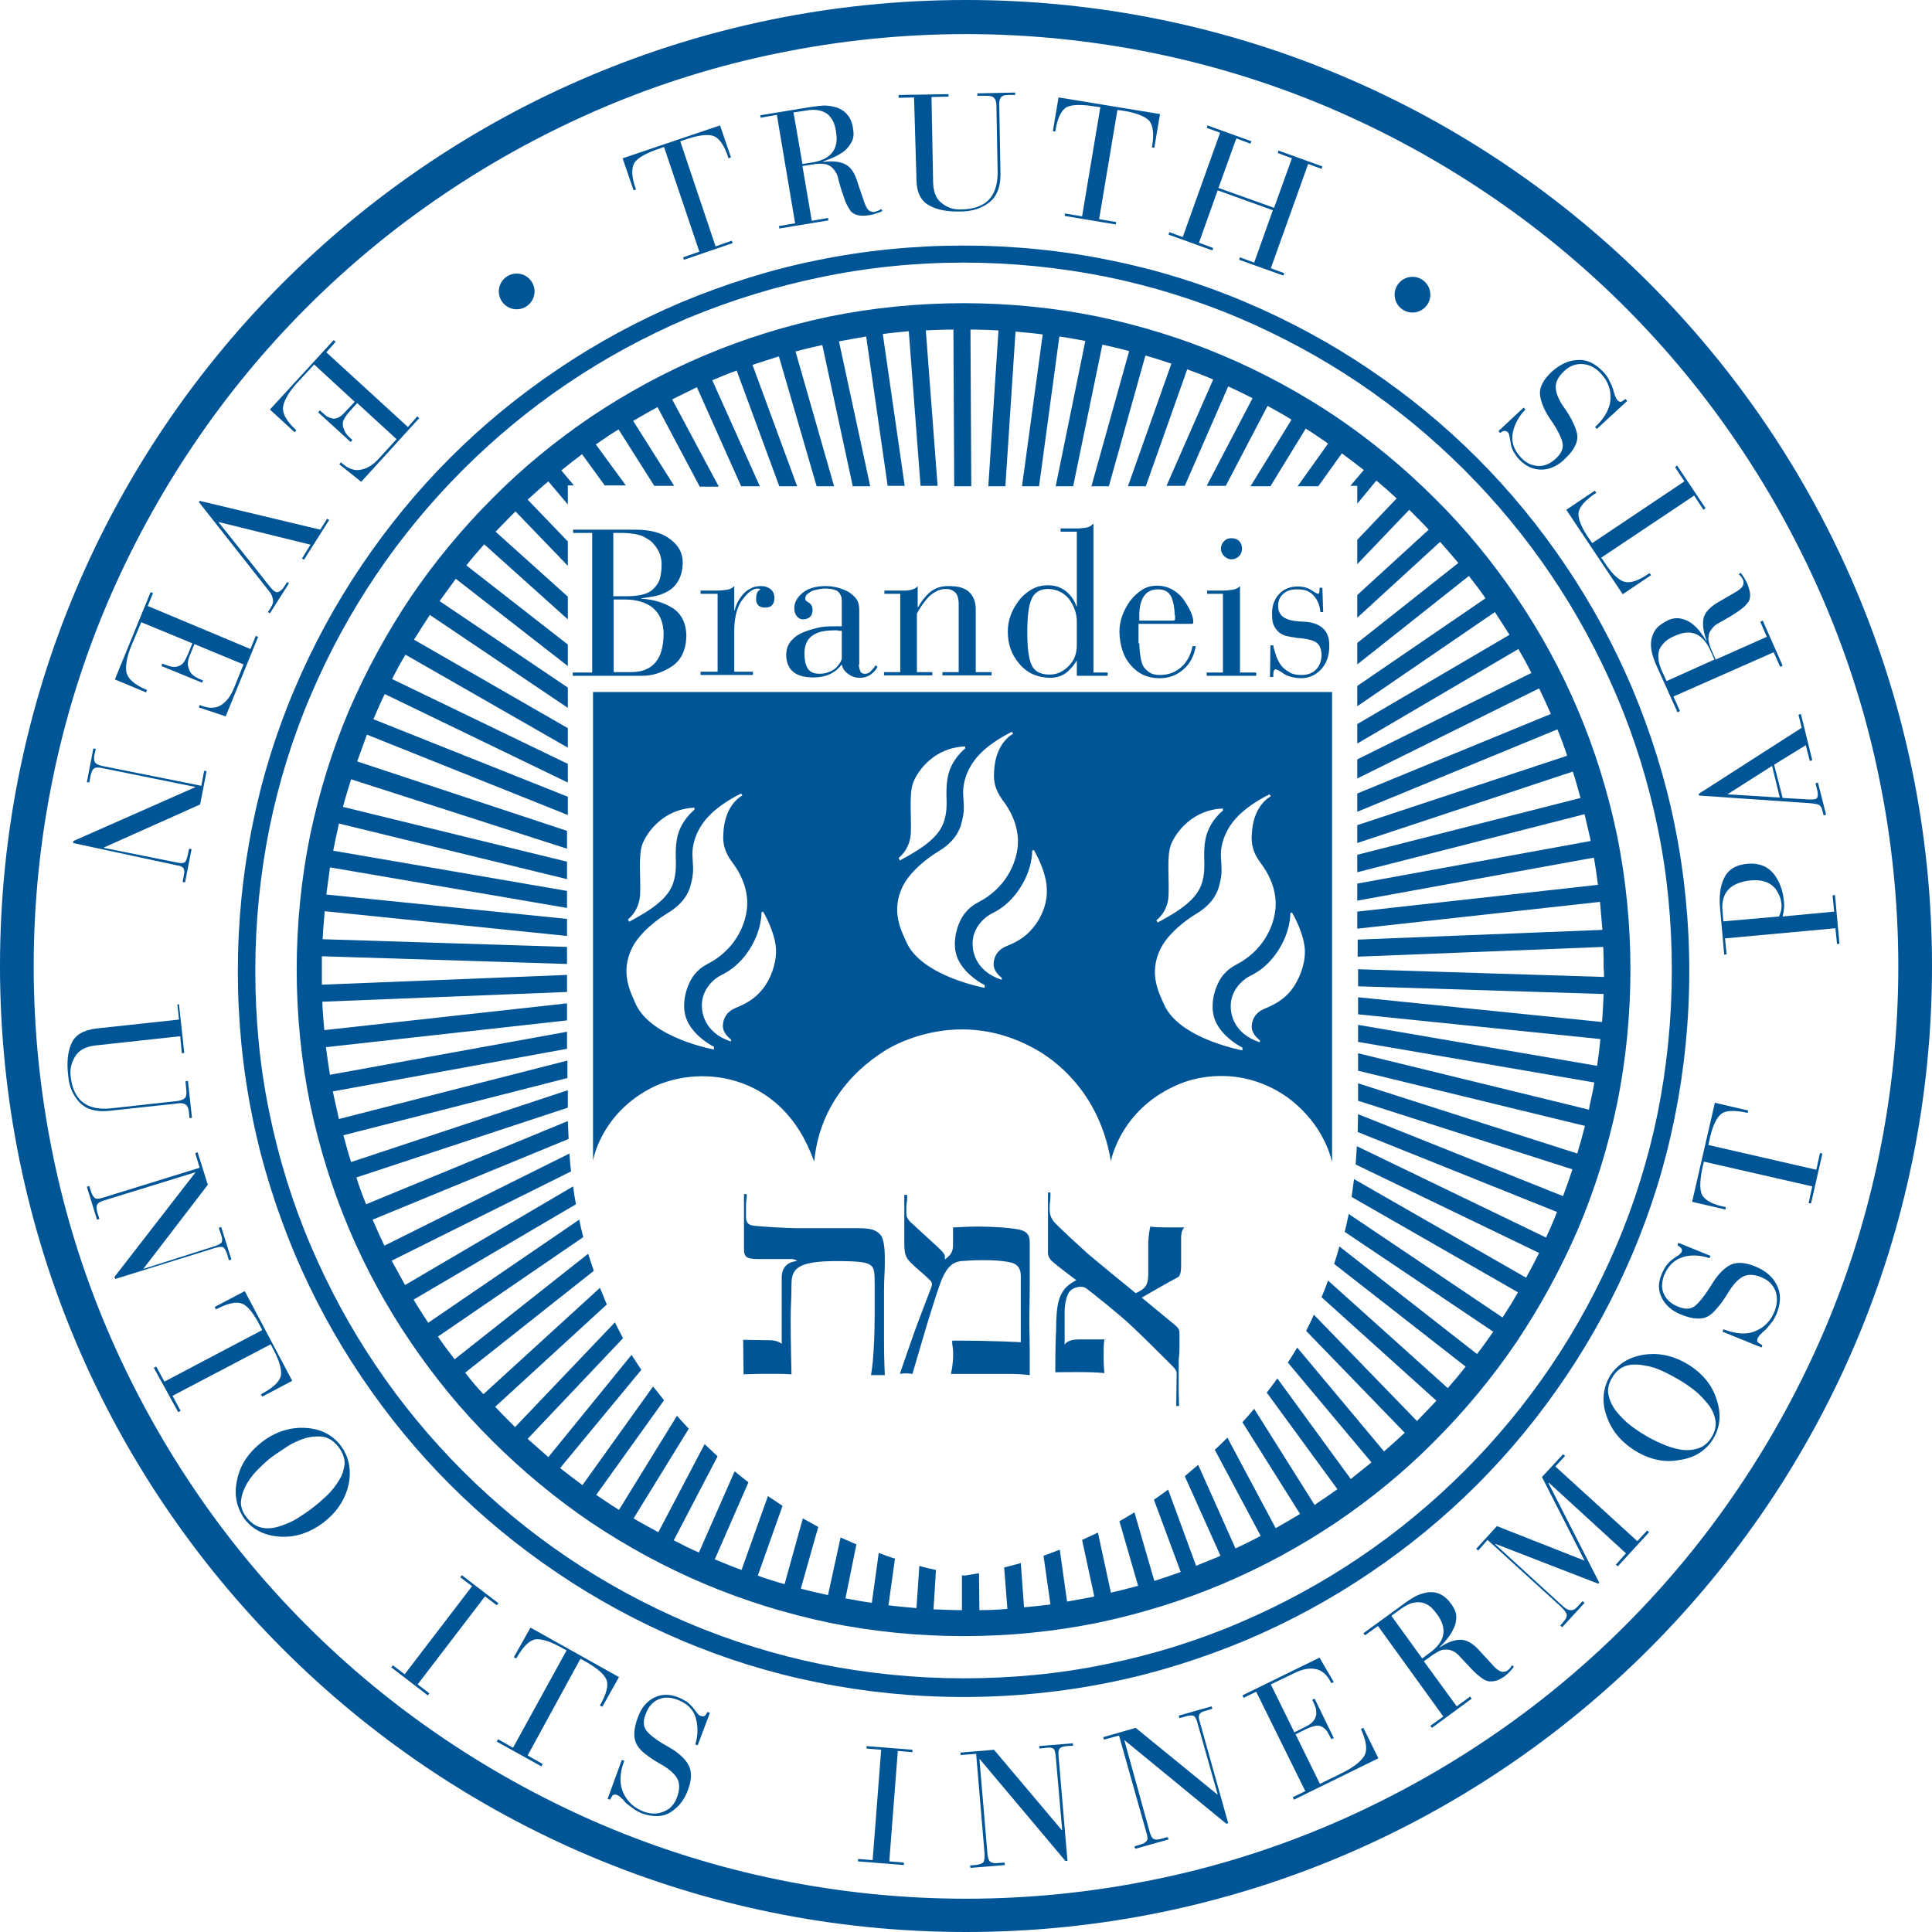 <?xml version="1.0" encoding="UTF-8"?>
<svg xmlns="http://www.w3.org/2000/svg" xmlns:xlink="http://www.w3.org/1999/xlink" width="250px" height="250px" viewBox="0 0 250 250">
  <!-- Generator: Sketch 48 (47235) - http://www.bohemiancoding.com/sketch -->
  <title>brandeis-university-seal</title>
  <desc>Created with Sketch.</desc>
  <defs></defs>
  <g id="Page-1" stroke="none" stroke-width="1" fill="none" fill-rule="evenodd">
    <g id="brandeis-university-seal" fill="#005596" fill-rule="nonzero">
      <g id="brandeis-university-seeklogo.com">
        <path d="M125,4.412 C133.193,4.412 141.387,5.252 149.317,6.88 C157.038,8.456 164.653,10.819 171.954,13.918 C179.097,16.964 185.977,20.693 192.437,25.053 C198.845,29.359 204.832,34.296 210.294,39.758 C215.756,45.221 220.693,51.208 225,57.616 C229.359,64.076 233.088,70.956 236.134,78.099 C239.233,85.399 241.597,92.962 243.172,100.735 C244.8,108.666 245.641,116.859 245.641,125.053 C245.641,133.246 244.8,141.439 243.172,149.37 C241.597,157.09 239.233,164.706 236.134,172.006 C233.088,179.149 229.359,186.029 225,192.489 C220.693,198.897 215.756,204.884 210.294,210.347 C204.832,215.809 198.845,220.746 192.437,225.053 C185.977,229.412 179.097,233.141 171.954,236.187 C164.653,239.286 157.09,241.649 149.317,243.225 C141.387,244.853 133.193,245.693 125,245.693 C116.807,245.693 108.613,244.853 100.683,243.225 C92.962,241.649 85.347,239.286 78.046,236.187 C70.903,233.141 64.023,229.412 57.563,225.053 C51.155,220.746 45.168,215.809 39.706,210.347 C34.244,204.884 29.307,198.897 25,192.489 C20.641,186.029 16.912,179.149 13.866,172.006 C10.767,164.706 8.403,157.143 6.828,149.37 C5.2,141.439 4.359,133.246 4.359,125.053 C4.359,116.859 5.2,108.666 6.828,100.735 C8.403,93.015 10.767,85.399 13.866,78.099 C16.912,70.956 20.641,64.076 25,57.616 C29.307,51.208 34.244,45.221 39.706,39.758 C45.168,34.296 51.155,29.359 57.563,25.053 C64.023,20.693 70.903,16.964 78.046,13.918 C85.347,10.819 92.91,8.456 100.683,6.88 C108.613,5.252 116.807,4.412 125,4.412 Z M125,0 C55.935,0 0,55.935 0,125 C0,194.065 55.987,250 125,250 C194.013,250 250,194.013 250,125 C250,55.987 194.065,0 125,0 Z" id="Shape"></path>
        <path d="M124.685,33.981 C130.935,33.981 137.132,34.611 143.172,35.819 C149.055,37.027 154.832,38.813 160.399,41.176 C165.809,43.487 171.061,46.324 175.945,49.632 C180.777,52.889 185.347,56.67 189.496,60.819 C193.645,64.968 197.426,69.538 200.683,74.37 C203.992,79.254 206.828,84.506 209.139,89.916 C211.502,95.431 213.288,101.208 214.496,107.09 C215.756,113.13 216.334,119.328 216.334,125.578 C216.334,131.828 215.704,138.025 214.496,144.065 C213.288,149.947 211.502,155.725 209.139,161.239 C206.828,166.649 203.992,171.901 200.683,176.786 C197.426,181.618 193.645,186.187 189.496,190.336 C185.347,194.485 180.777,198.267 175.945,201.523 C171.061,204.832 165.809,207.668 160.399,209.979 C154.884,212.342 149.107,214.128 143.172,215.336 C137.132,216.597 130.935,217.174 124.685,217.174 C118.435,217.174 112.237,216.544 106.197,215.336 C100.315,214.128 94.538,212.342 88.971,209.979 C83.561,207.668 78.309,204.832 73.424,201.523 C68.592,198.267 64.023,194.485 59.874,190.336 C55.725,186.187 51.943,181.618 48.687,176.786 C45.378,171.901 42.542,166.649 40.231,161.239 C37.868,155.725 36.082,149.947 34.874,144.065 C33.613,138.025 33.036,131.828 33.036,125.578 C33.036,119.328 33.666,113.13 34.874,107.09 C36.082,101.208 37.868,95.431 40.231,89.916 C42.542,84.506 45.378,79.254 48.687,74.37 C51.943,69.538 55.725,64.968 59.874,60.819 C64.023,56.67 68.592,52.889 73.424,49.632 C78.309,46.324 83.561,43.487 88.971,41.176 C94.538,38.866 100.315,37.08 106.197,35.872 C112.237,34.611 118.487,33.981 124.685,33.981 Z M124.685,31.775 C118.33,31.775 111.922,32.405 105.777,33.666 C99.737,34.874 93.803,36.765 88.13,39.128 C82.563,41.492 77.206,44.38 72.164,47.794 C67.174,51.155 62.5,54.989 58.246,59.244 C53.992,63.498 50.158,68.172 46.796,73.162 C43.382,78.204 40.494,83.561 38.13,89.128 C35.714,94.8 33.876,100.735 32.668,106.775 C31.408,112.973 30.777,119.328 30.777,125.683 C30.777,132.038 31.408,138.445 32.668,144.59 C33.876,150.63 35.767,156.565 38.13,162.237 C40.494,167.805 43.382,173.162 46.796,178.204 C50.158,183.193 53.992,187.868 58.246,192.122 C62.5,196.376 67.174,200.21 72.164,203.571 C77.206,206.985 82.563,209.874 88.13,212.237 C93.803,214.653 99.737,216.492 105.777,217.7 C111.975,218.96 118.33,219.59 124.685,219.59 C131.04,219.59 137.447,218.96 143.592,217.7 C149.632,216.492 155.567,214.601 161.239,212.237 C166.807,209.874 172.164,206.985 177.206,203.571 C182.195,200.21 186.87,196.376 191.124,192.122 C195.378,187.868 199.212,183.193 202.574,178.204 C205.987,173.162 208.876,167.805 211.239,162.237 C213.655,156.565 215.494,150.63 216.702,144.59 C217.962,138.393 218.592,132.038 218.592,125.683 C218.592,119.328 217.962,112.92 216.702,106.775 C215.494,100.735 213.603,94.8 211.239,89.128 C208.876,83.561 205.987,78.204 202.574,73.162 C199.212,68.172 195.378,63.498 191.124,59.244 C186.87,54.989 182.195,51.155 177.206,47.794 C172.164,44.38 166.807,41.492 161.239,39.128 C155.567,36.712 149.632,34.874 143.592,33.666 C137.447,32.405 131.04,31.775 124.685,31.775 Z" id="Shape"></path>
        <path d="M209.244,108.088 C208.088,102.574 206.408,97.111 204.202,91.912 C202.048,86.817 199.37,81.88 196.218,77.258 C193.12,72.689 189.601,68.382 185.662,64.496 C181.775,60.609 177.468,57.038 172.899,53.939 C168.277,50.84 163.34,48.162 158.246,46.008 C153.046,43.803 147.584,42.122 142.069,40.966 C136.397,39.811 130.515,39.233 124.685,39.233 C118.803,39.233 112.973,39.811 107.3,40.966 C101.786,42.122 96.324,43.803 91.124,46.008 C86.029,48.162 81.092,50.84 76.471,53.939 C71.901,57.038 67.595,60.557 63.708,64.496 C59.821,68.382 56.25,72.689 53.151,77.258 C50.053,81.88 47.374,86.817 45.168,91.912 C42.962,97.111 41.282,102.574 40.126,108.088 C38.971,113.761 38.393,119.643 38.393,125.473 C38.393,131.303 38.971,137.185 40.126,142.857 C41.282,148.372 42.962,153.834 45.168,159.034 C47.321,164.128 50,169.065 53.151,173.687 C56.25,178.256 59.769,182.563 63.708,186.45 C67.595,190.336 71.901,193.908 76.471,197.006 C81.092,200.105 86.029,202.784 91.124,204.937 C96.324,207.143 101.786,208.824 107.3,209.979 C112.973,211.134 118.855,211.712 124.685,211.712 C130.567,211.712 136.397,211.134 142.069,209.979 C147.584,208.824 153.046,207.143 158.246,204.937 C163.34,202.784 168.277,200.105 172.899,197.006 C177.468,193.908 181.775,190.389 185.662,186.45 C189.548,182.563 193.12,178.256 196.218,173.687 C199.317,169.065 201.996,164.128 204.202,159.034 C206.408,153.834 208.088,148.372 209.244,142.857 C210.399,137.185 210.977,131.303 210.977,125.473 C210.977,119.643 210.399,113.761 209.244,108.088 Z M207.563,126.418 L175.735,125.42 C175.735,126.155 175.735,126.891 175.735,127.626 L207.511,128.624 C207.458,129.832 207.405,131.04 207.3,132.248 L175.735,129.044 C175.735,129.779 175.735,130.515 175.735,131.25 L207.09,134.454 C206.985,135.609 206.828,136.765 206.67,137.92 L175.735,132.616 C175.735,133.403 175.735,134.139 175.735,134.821 L206.303,140.074 C206.197,140.809 206.04,141.492 205.882,142.227 C205.777,142.7 205.672,143.12 205.62,143.592 L175.735,136.292 C175.735,137.132 175.735,137.868 175.735,138.55 L205.095,145.693 C204.779,146.901 204.464,148.057 204.097,149.265 L175.735,140.179 C175.735,140.546 175.735,140.809 175.735,141.071 C175.735,141.544 175.735,142.017 175.735,142.437 L203.466,151.313 C203.099,152.468 202.679,153.624 202.258,154.779 L175.735,144.17 C175.735,144.958 175.683,145.746 175.683,146.481 L201.471,156.828 C201.366,157.143 201.208,157.458 201.103,157.773 C200.788,158.561 200.42,159.349 200.053,160.137 L175.578,148.319 C175.525,149.107 175.473,149.895 175.42,150.683 L199.16,162.132 C198.634,163.183 198.057,164.286 197.479,165.336 L175.21,152.574 C175.105,153.361 175,154.149 174.895,154.884 L196.429,167.227 C195.798,168.33 195.116,169.433 194.433,170.483 L174.527,157.09 C174.37,157.826 174.212,158.613 174.002,159.401 L193.225,172.321 C192.542,173.319 191.859,174.265 191.124,175.21 L173.319,161.292 C173.109,162.027 172.899,162.763 172.637,163.55 L189.653,176.838 C188.918,177.784 188.13,178.729 187.342,179.622 L171.849,165.704 C171.586,166.439 171.324,167.122 171.008,167.857 L185.872,181.25 C185.032,182.143 184.191,183.036 183.351,183.876 L170.011,170.116 C169.958,170.221 169.905,170.326 169.905,170.378 C169.643,170.956 169.328,171.586 169.013,172.216 L181.775,185.399 C180.882,186.239 179.989,187.027 179.097,187.815 L167.857,174.37 C167.489,175 167.069,175.683 166.649,176.313 L177.468,189.233 C176.576,189.968 175.683,190.651 174.79,191.387 L165.284,178.361 C164.863,178.992 164.391,179.569 163.918,180.2 L173.057,192.7 C172.374,193.172 171.691,193.697 171.008,194.118 C170.693,194.328 170.378,194.538 170.116,194.748 L162.29,182.3 C161.817,182.878 161.292,183.456 160.767,184.034 L168.225,195.903 C167.174,196.534 166.124,197.164 165.074,197.742 L158.824,186.029 C158.298,186.555 157.773,187.08 157.195,187.605 L163.13,198.739 C162.08,199.317 160.977,199.842 159.874,200.368 L155.042,189.548 C154.464,190.021 153.887,190.546 153.309,191.019 L157.931,201.313 C157.616,201.471 157.248,201.628 156.933,201.733 C156.197,202.048 155.462,202.311 154.779,202.626 L151.155,192.752 C150.578,193.172 149.947,193.645 149.317,194.065 L152.784,203.414 C151.628,203.834 150.525,204.202 149.37,204.569 L146.796,195.693 C146.166,196.061 145.536,196.481 144.853,196.849 L147.269,205.2 C146.113,205.515 144.905,205.83 143.75,206.092 L142.069,198.319 C141.387,198.634 140.704,198.95 140.021,199.265 L141.597,206.565 C141.544,206.565 141.492,206.565 141.492,206.618 C140.336,206.828 139.181,207.038 138.078,207.248 L137.132,200.525 C136.45,200.788 135.767,201.05 135.032,201.313 L135.924,207.616 C134.769,207.773 133.666,207.878 132.511,207.983 L132.09,202.258 C131.408,202.468 130.672,202.626 129.937,202.836 L130.357,208.193 C129.149,208.298 127.941,208.351 126.733,208.351 L126.681,203.571 C126.05,203.676 125.42,203.782 124.79,203.887 C124.685,203.887 124.58,203.834 124.475,203.834 L124.475,208.351 C123.267,208.351 122.006,208.298 120.798,208.246 L121.113,203.151 C120.378,202.994 119.643,202.836 118.96,202.626 L118.592,208.088 C117.384,207.983 116.176,207.878 114.968,207.721 L115.809,201.681 C115.074,201.471 114.391,201.208 113.708,200.945 L112.815,207.405 C111.66,207.248 110.557,207.038 109.401,206.828 L110.819,199.842 C110.137,199.527 109.454,199.265 108.771,198.95 L107.143,206.408 C105.935,206.145 104.779,205.882 103.624,205.567 L105.882,197.584 C105.2,197.216 104.569,196.849 103.887,196.481 L101.523,204.989 C100.368,204.674 99.212,204.307 98.057,203.887 L101.261,194.853 C100.63,194.433 100,194.013 99.37,193.592 L95.956,203.151 C94.8,202.731 93.645,202.258 92.489,201.786 L96.849,191.807 C96.218,191.334 95.641,190.861 95.063,190.389 L90.441,200.893 C89.338,200.42 88.288,199.895 87.185,199.317 L92.857,188.445 C92.279,187.92 91.754,187.395 91.176,186.87 L85.189,198.267 C84.139,197.689 83.036,197.111 81.985,196.481 L89.128,184.874 C88.603,184.296 88.078,183.771 87.605,183.193 L80.095,195.378 C79.412,194.958 78.782,194.538 78.151,194.118 C77.836,193.908 77.468,193.645 77.153,193.435 L85.924,181.197 C85.452,180.567 84.979,179.989 84.506,179.412 L75.368,192.174 C74.37,191.439 73.424,190.704 72.479,189.968 L82.983,177.258 C82.563,176.628 82.143,175.945 81.723,175.315 L70.956,188.55 C70.063,187.763 69.17,186.975 68.277,186.187 L80.62,173.162 C80.252,172.479 79.884,171.744 79.569,171.113 L66.649,184.664 C66.439,184.454 66.229,184.244 66.019,184.034 C65.336,183.351 64.706,182.721 64.076,182.038 L78.519,168.803 C78.204,168.067 77.941,167.332 77.626,166.649 L62.553,180.41 C61.712,179.517 60.924,178.571 60.189,177.626 L76.838,164.443 C76.576,163.708 76.366,162.973 76.103,162.237 L58.824,175.893 C58.088,174.947 57.353,173.95 56.67,172.952 L75.473,160.084 C75.263,159.296 75.105,158.561 74.947,157.826 L55.41,171.166 C54.779,170.168 54.097,169.17 53.519,168.172 L74.527,155.83 C74.37,155.042 74.265,154.307 74.16,153.519 L52.416,166.282 C51.838,165.231 51.261,164.181 50.683,163.13 L73.897,151.576 C73.792,150.788 73.739,150 73.687,149.265 L49.737,161.187 C49.212,160.084 48.687,158.929 48.214,157.826 C48.214,157.826 48.214,157.826 48.214,157.826 L73.582,147.374 C73.529,146.586 73.529,145.851 73.477,145.063 L47.374,155.83 C46.901,154.674 46.481,153.519 46.113,152.363 L73.477,143.33 C73.477,142.647 73.477,141.912 73.477,141.229 C73.477,141.176 73.477,141.124 73.477,141.071 L45.431,150.368 C45.063,149.212 44.748,148.057 44.433,146.901 L73.424,139.496 C73.424,138.813 73.424,138.078 73.424,137.237 L43.855,144.8 C43.697,144.013 43.487,143.225 43.33,142.437 C43.225,142.017 43.172,141.649 43.067,141.229 L73.372,135.714 C73.372,135.032 73.372,134.296 73.372,133.508 L42.7,139.076 C42.489,137.868 42.332,136.66 42.174,135.504 L73.372,132.038 C73.372,131.355 73.372,130.62 73.372,129.832 L41.964,133.298 C41.859,132.09 41.754,130.83 41.702,129.622 L73.372,128.361 C73.372,127.626 73.372,126.943 73.372,126.155 L41.649,127.416 C41.649,126.838 41.649,126.313 41.649,125.735 C41.649,125.053 41.649,124.422 41.649,123.739 L73.372,124.737 C73.372,124.002 73.372,123.267 73.372,122.532 L41.754,121.534 C41.807,120.326 41.912,119.118 42.017,117.91 L73.372,121.113 C73.372,120.378 73.372,119.643 73.372,118.908 L42.227,115.756 C42.384,114.601 42.542,113.393 42.7,112.237 L73.372,117.489 C73.372,116.754 73.372,116.019 73.372,115.284 L43.12,110.084 C43.172,109.716 43.277,109.401 43.33,109.034 C43.487,108.193 43.697,107.405 43.855,106.565 L73.372,113.761 C73.372,113.025 73.372,112.29 73.372,111.502 L44.38,104.412 C44.695,103.204 45.063,102.048 45.431,100.84 L73.372,109.821 C73.372,109.034 73.372,108.298 73.372,107.511 L46.218,98.529 C46.639,97.374 47.059,96.218 47.479,95.063 L73.477,105.462 C73.477,104.674 73.477,103.887 73.477,103.099 L48.319,93.067 C48.792,91.964 49.265,90.861 49.79,89.811 L73.477,101.261 C73.477,100.473 73.477,99.632 73.477,98.845 L50.735,87.868 C51.261,86.817 51.838,85.767 52.468,84.716 L73.477,96.744 C73.477,95.903 73.477,95.063 73.477,94.223 L53.571,82.773 C54.254,81.67 54.937,80.62 55.62,79.569 L73.477,91.597 C73.477,90.704 73.477,89.811 73.477,88.971 L56.88,77.784 C57.563,76.838 58.298,75.84 58.981,74.895 L73.477,86.187 C73.477,85.242 73.477,84.296 73.477,83.403 L60.347,73.162 C61.082,72.216 61.87,71.324 62.658,70.431 L73.477,80.147 C73.477,79.149 73.477,78.151 73.477,77.206 L64.128,68.803 C64.758,68.172 65.389,67.489 66.019,66.859 C66.229,66.649 66.439,66.439 66.702,66.176 L73.477,73.214 C73.477,72.111 73.477,71.061 73.477,70.063 L68.277,64.653 C69.17,63.866 70.063,63.025 70.956,62.29 L73.477,65.284 C73.477,63.708 73.477,62.815 73.477,62.815 L74.265,62.815 L72.637,60.872 C73.529,60.137 74.422,59.454 75.315,58.771 L78.256,62.815 L80.987,62.815 L77.101,57.511 C77.468,57.248 77.889,56.985 78.256,56.723 C78.834,56.303 79.464,55.935 80.042,55.567 L84.664,62.868 L87.237,62.868 L81.933,54.464 C82.983,53.834 84.034,53.256 85.084,52.679 L90.546,62.973 L93.015,62.973 L86.975,51.681 C88.025,51.155 89.128,50.63 90.179,50.105 L95.903,62.92 L98.319,62.92 L92.174,49.212 C92.227,49.212 92.279,49.16 92.279,49.16 C93.277,48.739 94.275,48.319 95.326,47.952 L100.84,62.92 L103.151,62.92 L97.374,47.216 C98.477,46.849 99.632,46.481 100.788,46.113 L105.672,62.92 L107.931,62.92 L102.941,45.483 C104.097,45.168 105.252,44.905 106.408,44.643 L110.347,62.92 L112.605,62.92 L108.561,44.17 C109.716,43.96 110.872,43.75 112.08,43.54 L114.863,62.868 L117.069,62.868 L114.233,43.225 C115.336,43.067 116.492,42.962 117.595,42.857 L119.118,62.868 L121.324,62.868 L119.8,42.752 C121.008,42.7 122.164,42.647 123.372,42.647 L123.477,62.92 L125.683,62.92 L125.578,42.647 C126.786,42.647 127.994,42.7 129.202,42.752 L127.889,62.92 L130.095,62.92 L131.408,42.91 C132.616,43.015 133.771,43.12 134.926,43.277 L132.248,62.92 L134.454,62.92 L137.08,43.54 C138.183,43.697 139.286,43.908 140.441,44.118 L136.607,62.92 L138.866,62.92 L142.647,44.59 C143.803,44.853 144.958,45.116 146.113,45.431 L141.229,62.92 L143.487,62.92 L148.214,46.008 C149.37,46.324 150.473,46.691 151.576,47.059 L145.956,62.92 L148.267,62.92 L153.624,47.794 C154.779,48.214 155.882,48.634 156.985,49.107 C156.985,49.107 156.985,49.107 156.985,49.107 L150.945,62.868 L153.309,62.868 L158.929,50 C159.979,50.473 161.029,50.998 162.08,51.523 L156.145,62.868 L158.613,62.868 L164.023,52.521 C165.074,53.099 166.124,53.676 167.122,54.307 L161.817,62.92 L164.391,62.92 L168.96,55.462 C169.643,55.882 170.273,56.303 170.956,56.775 C171.271,56.985 171.586,57.195 171.849,57.405 L167.91,62.92 L170.588,62.92 L173.634,58.666 C174.58,59.349 175.525,60.084 176.471,60.819 L174.737,62.868 L175.63,62.868 C175.63,62.868 175.63,63.708 175.63,65.179 L178.099,62.185 C178.992,62.92 179.884,63.708 180.725,64.496 L175.63,69.853 C175.63,70.851 175.63,71.901 175.63,73.004 L182.353,65.966 C182.616,66.229 182.931,66.544 183.193,66.807 C183.771,67.384 184.349,67.962 184.874,68.54 L175.63,76.996 C175.63,77.941 175.63,78.939 175.63,79.937 L186.345,70.116 C187.132,71.008 187.92,71.901 188.708,72.847 L175.63,83.193 C175.63,84.086 175.63,85.032 175.63,85.977 L190.074,74.527 C190.809,75.473 191.544,76.418 192.227,77.416 L175.63,88.761 C175.63,89.653 175.63,90.494 175.63,91.387 L193.435,79.202 C194.065,80.147 194.695,81.145 195.326,82.143 L175.63,93.697 C175.63,94.538 175.63,95.378 175.63,96.218 L196.481,83.981 C197.059,84.979 197.637,86.029 198.162,87.08 L175.63,98.267 C175.63,99.055 175.63,99.895 175.63,100.735 L199.16,89.076 C199.685,90.179 200.21,91.282 200.683,92.384 L175.63,102.679 C175.63,103.466 175.63,104.254 175.63,105.042 L201.523,94.38 C201.996,95.483 202.416,96.639 202.784,97.794 L175.63,106.775 C175.63,107.563 175.63,108.298 175.63,109.086 L203.519,99.842 C203.887,100.945 204.202,102.101 204.517,103.256 L175.63,110.609 C175.63,111.345 175.63,112.132 175.63,112.868 L205.042,105.357 C205.305,106.408 205.515,107.458 205.777,108.508 C205.777,108.613 205.83,108.718 205.83,108.824 L175.63,114.338 C175.63,115.074 175.63,115.809 175.63,116.544 L206.25,110.977 C206.46,112.132 206.618,113.34 206.775,114.496 L175.63,117.962 C175.63,118.697 175.63,119.433 175.63,120.168 L207.038,116.702 C207.143,117.91 207.248,119.118 207.353,120.326 L175.683,121.586 C175.683,122.321 175.683,123.057 175.683,123.792 L207.458,122.532 C207.511,123.424 207.511,124.317 207.511,125.21 C207.563,125.788 207.563,126.103 207.563,126.418 Z" id="Shape"></path>
        <path d="M76.733,89.548 L76.733,150.21 C76.733,150.21 77.626,144.485 83.824,141.019 C90.074,137.553 101.208,138.55 105.305,150.21 C105.567,150.998 104.884,142.122 114.391,136.029 C116.334,134.769 124.422,130.672 133.508,135.504 C134.821,136.187 142.069,140.074 143.75,150.263 C143.75,150.263 145.011,143.067 153.256,140.021 C154.464,139.601 159.926,137.868 165.756,141.439 C167.069,142.227 171.061,145.116 172.374,150.368 L172.374,89.548 L76.733,89.548 Z M82.826,115.809 C82.931,113.603 82.563,110.662 83.141,109.191 C83.718,107.721 85.819,104.674 89.863,104.517 L89.863,104.779 C89.863,104.779 88.025,106.197 87.605,108.508 C87.185,110.819 87.763,111.922 87.185,114.023 C86.607,116.124 84.559,117.595 81.408,119.275 L81.25,118.96 C81.197,119.013 82.668,118.015 82.826,115.809 Z M92.437,135.819 C92.437,135.819 84.244,134.349 82.248,129.884 C81.67,128.519 80.147,125.893 81.828,122.584 C82.405,121.429 83.876,119.695 86.45,118.12 C87.395,117.542 88.813,116.492 89.338,114.653 C89.863,112.815 89.653,112.237 89.601,110.662 C89.548,109.086 90.231,107.143 91.702,105.62 C93.172,104.044 95.378,102.941 95.903,102.679 L96.061,102.941 C96.061,102.941 93.697,104.044 93.592,108.036 C93.54,109.034 93.697,110.137 94.695,111.502 C95.746,112.868 96.639,114.653 96.691,116.702 C96.744,118.697 95.798,121.901 92.7,124.055 C91.649,124.79 90.861,124.895 89.863,126.103 C88.866,127.363 88.13,129.779 88.761,131.67 C89.391,133.561 91.334,134.926 92.384,135.452 L92.384,135.819 L92.437,135.819 Z M98.634,128.046 C97.637,129.307 96.376,129.937 95.221,130.41 C94.065,130.882 93.54,131.775 93.54,132.773 C93.54,133.771 94.59,134.506 94.59,134.506 L94.59,134.769 C91.176,133.666 90.546,130.935 90.914,129.202 C91.334,127.416 92.752,126.471 93.277,126.208 C95.378,125.21 96.481,123.634 96.954,122.899 C98.634,120.326 98.529,118.067 98.529,118.067 L98.739,117.962 C99.37,119.013 100.42,121.271 100.42,123.057 C100.42,124.842 99.685,126.786 98.634,128.046 Z M117.857,107.878 C117.962,105.672 117.595,102.731 118.172,101.261 C118.75,99.737 120.851,96.744 124.895,96.586 L124.895,96.849 C124.895,96.849 123.057,98.267 122.637,100.578 C122.216,102.941 122.794,103.992 122.216,106.092 C121.639,108.193 119.59,109.664 116.439,111.345 L116.282,111.029 C116.229,111.029 117.7,110.084 117.857,107.878 Z M127.468,127.836 C127.468,127.836 119.275,126.366 117.279,121.901 C116.702,120.536 115.179,117.91 116.859,114.601 C117.437,113.445 118.908,111.712 121.481,110.137 C122.426,109.559 123.845,108.508 124.37,106.67 C124.895,104.832 124.685,104.254 124.632,102.679 C124.58,101.103 125.263,99.16 126.733,97.637 C128.204,96.061 130.41,94.958 130.935,94.695 L131.092,94.958 C131.092,94.958 128.729,96.061 128.624,100.053 C128.571,101.05 128.729,102.153 129.727,103.519 C130.777,104.884 131.67,106.67 131.723,108.718 C131.775,110.714 130.83,113.918 127.731,116.071 C126.681,116.807 125.893,116.912 124.895,118.12 C123.897,119.328 123.162,121.796 123.792,123.687 C124.422,125.578 126.366,126.943 127.416,127.468 L127.416,127.836 L127.468,127.836 Z M133.666,120.063 C132.668,121.324 131.408,121.954 130.252,122.426 C129.097,122.899 128.571,123.792 128.571,124.79 C128.571,125.788 129.622,126.523 129.622,126.523 L129.622,126.786 C126.208,125.683 125.578,122.952 125.945,121.218 C126.366,119.433 127.784,118.487 128.309,118.225 C130.41,117.227 131.513,115.651 131.985,114.916 C133.666,112.342 133.561,110.084 133.561,110.084 L133.771,109.979 C134.401,111.029 135.452,113.288 135.452,115.074 C135.557,116.912 134.716,118.855 133.666,120.063 Z M151.208,115.914 C151.313,113.708 150.945,110.767 151.523,109.296 C152.101,107.826 154.202,104.779 158.246,104.622 L158.246,104.884 C158.246,104.884 156.408,106.303 155.987,108.613 C155.567,110.924 156.145,112.027 155.567,114.128 C154.989,116.229 152.941,117.7 149.79,119.38 L149.632,119.065 C149.58,119.118 151.103,118.12 151.208,115.914 Z M160.819,135.924 C160.819,135.924 152.626,134.454 150.63,129.989 C150.053,128.624 148.529,125.998 150.21,122.689 C150.788,121.534 152.258,119.8 154.832,118.225 C155.777,117.647 157.195,116.597 157.721,114.758 C158.246,112.92 158.036,112.342 157.983,110.767 C157.931,109.191 158.613,107.248 160.084,105.725 C161.555,104.149 163.761,103.046 164.286,102.784 L164.443,103.046 C164.443,103.046 162.08,104.149 161.975,108.141 C161.922,109.139 162.08,110.242 163.078,111.607 C164.128,112.973 165.021,114.758 165.074,116.807 C165.126,118.803 164.181,122.006 161.082,124.16 C160.032,124.895 159.244,125 158.246,126.208 C157.248,127.468 156.513,129.884 157.143,131.775 C157.773,133.666 159.716,135.032 160.767,135.557 L160.767,135.924 L160.819,135.924 Z M167.069,128.151 C166.071,129.412 164.811,130.042 163.655,130.515 C162.5,130.987 161.975,131.88 161.975,132.878 C161.975,133.876 163.025,134.611 163.025,134.611 L163.025,134.874 C159.611,133.771 158.981,131.04 159.349,129.307 C159.769,127.521 161.187,126.576 161.712,126.313 C163.813,125.315 164.916,123.739 165.389,123.004 C167.069,120.431 166.964,118.172 166.964,118.172 L167.174,118.067 C167.805,119.118 168.855,121.376 168.855,123.162 C168.855,124.947 168.067,126.891 167.069,128.151 Z" id="Shape"></path>
        <g id="Group" transform="translate(74.055, 67.752)">
          <path d="M2.626,1.208 L0.105,1.208 L0.105,0.788 L8.141,0.788 C10.137,0.788 11.66,1.208 12.71,2.048 C13.761,2.836 14.286,3.834 14.286,4.989 C14.286,5.987 14.076,6.775 13.708,7.405 C13.34,8.036 12.92,8.456 12.342,8.771 C11.765,9.086 11.239,9.296 10.609,9.401 C9.979,9.506 9.454,9.611 8.929,9.664 L8.929,9.716 C10.452,9.821 11.817,10.189 12.973,10.924 C14.128,11.66 14.758,12.92 14.758,14.601 C14.706,16.387 14.076,17.7 12.868,18.487 C11.66,19.275 10.399,19.695 9.086,19.695 L0.053,19.695 L0.053,19.275 L2.574,19.275 L2.574,1.208 L2.626,1.208 Z M5.357,9.401 L7.09,9.401 C7.721,9.401 8.298,9.349 8.824,9.244 C9.349,9.139 9.821,8.981 10.242,8.666 C10.662,8.351 10.977,7.931 11.239,7.405 C11.45,6.88 11.555,6.145 11.555,5.252 C11.555,4.884 11.502,4.464 11.345,3.992 C11.187,3.519 10.924,3.099 10.557,2.679 C10.242,2.258 9.716,1.943 9.086,1.628 C8.456,1.366 7.668,1.261 6.67,1.208 L5.305,1.208 L5.305,9.401 L5.357,9.401 Z M5.357,19.223 L7.563,19.223 C10.399,19.223 11.765,17.595 11.817,14.338 C11.817,12.815 11.345,11.712 10.452,10.924 C9.559,10.189 8.298,9.821 6.775,9.821 L5.357,9.821 L5.357,19.223 Z" id="Shape"></path>
          <path d="M18.803,9.086 L16.597,9.086 L16.597,8.666 L18.803,8.666 C19.223,8.666 19.643,8.613 20.011,8.561 C20.378,8.508 20.693,8.351 20.956,8.088 L20.956,11.239 L21.008,11.239 C21.166,10.557 21.481,9.874 22.059,9.191 C22.321,8.876 22.637,8.613 23.057,8.403 C23.424,8.193 23.897,8.088 24.422,8.088 C24.947,8.088 25.368,8.246 25.683,8.508 C25.998,8.771 26.155,9.139 26.155,9.664 C26.155,10.032 26.05,10.294 25.893,10.504 C25.683,10.767 25.368,10.872 24.947,10.872 C24.16,10.872 23.739,10.452 23.792,9.664 C23.792,9.034 24.002,8.666 24.37,8.508 C24.265,8.456 24.16,8.403 24.002,8.403 C23.424,8.403 22.794,8.824 22.111,9.716 C21.376,10.609 21.008,11.922 20.956,13.655 L20.956,19.17 L23.372,19.17 L23.372,19.59 L16.597,19.59 L16.597,19.17 L18.803,19.17 L18.803,9.086 Z" id="Shape"></path>
          <path d="M37.08,18.225 C37.08,18.487 37.132,18.75 37.237,19.013 C37.342,19.328 37.553,19.433 37.868,19.433 C38.183,19.433 38.445,19.328 38.655,19.065 C38.866,18.855 39.076,18.645 39.233,18.33 L39.496,18.54 C39.286,18.96 38.971,19.275 38.603,19.538 C38.235,19.8 37.763,19.958 37.185,19.958 C36.555,19.958 36.082,19.748 35.662,19.433 C35.242,19.118 34.979,18.75 34.874,18.277 L34.821,18.277 C33.981,19.38 32.721,19.958 30.987,19.905 C28.834,19.853 27.731,18.908 27.679,17.017 C27.679,16.282 27.889,15.651 28.361,15.126 C28.782,14.653 29.307,14.286 29.989,14.023 C30.672,13.761 31.408,13.55 32.195,13.393 C32.931,13.288 33.666,13.288 34.349,13.288 L34.874,13.288 L34.874,9.979 C34.874,9.349 34.611,8.929 34.191,8.666 C33.718,8.456 33.246,8.403 32.721,8.403 C32.3,8.403 31.775,8.508 31.145,8.666 C30.882,8.771 30.672,8.929 30.462,9.086 C30.252,9.244 30.147,9.454 30.147,9.716 C30.147,9.874 30.2,9.979 30.305,10.032 C30.41,10.084 30.515,10.189 30.62,10.242 C30.725,10.294 30.83,10.399 30.935,10.557 C31.04,10.714 31.092,10.924 31.092,11.239 C31.04,11.975 30.672,12.342 29.884,12.395 C29.517,12.395 29.254,12.237 29.044,11.975 C28.834,11.712 28.729,11.397 28.729,10.924 C28.729,10.189 29.097,9.559 29.779,8.981 C30.462,8.403 31.46,8.088 32.773,8.088 C33.824,8.088 34.821,8.351 35.714,8.824 C36.134,9.086 36.502,9.401 36.765,9.769 C37.027,10.137 37.132,10.609 37.132,11.187 L37.132,18.225 L37.08,18.225 Z M34.401,13.813 C33.929,13.813 33.456,13.813 32.931,13.866 C32.405,13.918 31.933,14.023 31.513,14.233 C31.092,14.443 30.725,14.706 30.462,15.126 C30.2,15.546 30.042,16.071 30.042,16.807 C30.042,17.595 30.147,18.172 30.41,18.645 C30.672,19.17 31.197,19.433 31.985,19.433 C32.511,19.433 32.931,19.328 33.298,19.17 C33.666,19.013 33.929,18.855 34.191,18.592 C34.611,18.12 34.874,17.7 34.874,17.384 L34.874,13.866 L34.401,13.866 L34.401,13.813 Z" id="Shape"></path>
          <path d="M42.489,9.086 L40.389,9.086 L40.389,8.666 L42.489,8.666 C43.645,8.718 44.38,8.508 44.695,8.088 L44.695,10.819 L44.748,10.819 C45.116,10.137 45.588,9.506 46.218,8.929 C46.901,8.351 47.689,8.088 48.634,8.088 C49.317,8.088 49.895,8.141 50.368,8.298 C50.84,8.456 51.208,8.666 51.471,8.981 C51.996,9.559 52.206,10.294 52.206,11.082 L52.206,19.223 L54.254,19.223 L54.254,19.643 L47.899,19.643 L47.899,19.223 L50,19.223 L50,10.452 C50,9.716 49.842,9.191 49.527,8.876 C49.212,8.613 48.845,8.456 48.424,8.456 C47.899,8.456 47.426,8.561 47.006,8.824 C46.586,9.034 46.218,9.349 45.903,9.716 C45.273,10.452 44.853,11.134 44.59,11.66 L44.59,19.223 L46.586,19.223 L46.586,19.643 L40.336,19.643 L40.336,19.223 L42.437,19.223 L42.437,9.086 L42.489,9.086 Z" id="Shape"></path>
          <path d="M65.284,17.7 C65.021,18.172 64.653,18.645 64.076,19.17 C63.498,19.695 62.71,19.958 61.765,19.958 C60.137,19.905 58.824,19.328 57.826,18.12 C56.828,16.964 56.355,15.599 56.355,13.971 C56.355,12.553 56.828,11.239 57.773,9.979 C58.246,9.349 58.824,8.876 59.454,8.508 C60.084,8.141 60.819,7.983 61.607,7.983 C62.553,7.983 63.34,8.298 63.971,8.824 C64.601,9.401 65.021,10.032 65.231,10.714 L65.284,10.714 L65.284,1.05 L63.183,1.05 L63.183,0.63 L65.284,0.63 C65.704,0.63 66.124,0.578 66.492,0.525 C66.859,0.473 67.174,0.263 67.437,0 L67.437,19.275 L69.275,19.275 L69.275,19.695 L65.284,19.695 L65.284,17.7 Z M65.284,12.658 C65.284,11.607 64.916,10.662 64.286,9.769 C63.603,8.929 62.71,8.508 61.607,8.456 C60.504,8.456 59.769,8.929 59.401,9.821 C59.034,10.714 58.876,12.132 58.876,13.971 C58.876,15.966 59.034,17.384 59.401,18.225 C59.769,19.118 60.557,19.538 61.765,19.538 C62.71,19.538 63.498,19.17 64.233,18.435 C64.916,17.752 65.284,16.859 65.284,15.756 L65.284,12.658 Z" id="Shape"></path>
          <path d="M73.372,15.494 C73.372,15.966 73.424,16.439 73.477,16.912 C73.529,17.384 73.634,17.857 73.792,18.277 C73.95,18.645 74.265,18.96 74.632,19.223 C75,19.485 75.473,19.59 76.05,19.59 C77.153,19.59 78.099,19.223 78.834,18.54 C79.569,17.857 80.042,16.964 80.252,15.861 L80.672,15.861 C80.462,17.122 79.937,18.12 79.097,18.855 C78.256,19.59 77.258,20.011 75.998,20.011 C74.422,20.011 73.214,19.433 72.269,18.33 C71.324,17.279 70.851,15.809 70.798,14.023 C70.798,12.605 71.271,11.292 72.164,10.032 C72.637,9.401 73.162,8.929 73.739,8.561 C74.317,8.193 74.947,8.036 75.683,8.036 C76.471,8.036 77.153,8.246 77.784,8.613 C78.361,8.981 78.834,9.401 79.202,9.979 C79.989,11.134 80.357,12.027 80.357,12.763 C80.357,12.92 80.305,12.973 80.147,12.973 L73.267,12.973 L73.267,15.494 L73.372,15.494 Z M77.941,11.817 C77.941,10.924 77.784,10.137 77.521,9.506 C77.363,9.191 77.153,8.929 76.891,8.771 C76.628,8.613 76.261,8.508 75.788,8.508 C74.895,8.508 74.265,8.876 73.897,9.506 C73.529,10.137 73.372,10.924 73.372,11.817 L73.372,12.553 L77.784,12.553 C77.889,12.553 77.994,12.5 77.994,12.342 L77.994,11.817 L77.941,11.817 Z" id="Shape"></path>
          <path d="M84.244,9.086 L82.143,9.086 L82.143,8.666 L84.244,8.666 C84.664,8.666 85.084,8.613 85.452,8.561 C85.819,8.508 86.134,8.351 86.397,8.088 L86.397,19.275 L88.498,19.275 L88.498,19.695 L82.09,19.695 L82.09,19.275 L84.191,19.275 L84.191,9.086 L84.244,9.086 Z M83.929,3.256 C83.929,2.889 84.086,2.521 84.349,2.258 C84.611,1.996 84.926,1.891 85.294,1.891 C85.714,1.891 86.029,1.996 86.292,2.258 C86.555,2.521 86.66,2.836 86.66,3.256 C86.66,3.624 86.555,3.939 86.292,4.202 C86.029,4.464 85.714,4.622 85.294,4.622 C84.926,4.622 84.611,4.464 84.349,4.202 C84.086,3.939 83.929,3.624 83.929,3.256 Z" id="Shape"></path>
          <path d="M90.336,15.756 L90.704,15.756 C90.756,16.124 90.861,16.492 91.019,16.912 C91.124,17.332 91.334,17.752 91.597,18.172 C91.859,18.592 92.227,18.908 92.7,19.17 C93.12,19.485 93.697,19.59 94.38,19.59 C95.116,19.59 95.746,19.38 96.218,18.908 C96.691,18.435 96.901,17.857 96.954,17.122 C96.954,16.124 96.639,15.494 96.008,15.231 C95.378,14.968 94.695,14.863 93.96,14.811 C93.75,14.811 93.54,14.758 93.33,14.706 C93.12,14.706 92.91,14.653 92.7,14.601 C92.279,14.548 91.912,14.391 91.597,14.181 C91.282,13.971 91.019,13.655 90.809,13.235 C90.599,12.868 90.546,12.29 90.546,11.607 C90.546,10.609 90.861,9.769 91.439,9.139 C92.017,8.508 92.805,8.141 93.855,8.141 C94.59,8.141 95.168,8.298 95.641,8.613 C96.113,8.929 96.376,9.086 96.534,9.086 C96.639,9.086 96.691,8.876 96.691,8.508 L96.691,8.298 L97.059,8.298 L97.164,11.45 L96.796,11.45 C96.744,10.662 96.481,9.979 96.008,9.401 C95.798,9.139 95.483,8.876 95.116,8.718 C94.748,8.561 94.275,8.508 93.75,8.508 C93.067,8.508 92.489,8.666 92.069,9.034 C91.597,9.401 91.334,9.926 91.334,10.662 C91.334,11.345 91.597,11.817 92.069,12.132 C92.542,12.447 93.225,12.605 94.065,12.658 L94.958,12.71 C97.006,12.92 98.004,13.971 97.952,15.861 C97.952,17.122 97.584,18.12 96.901,18.855 C96.218,19.59 95.326,20.011 94.275,20.011 C93.277,19.958 92.542,19.748 92.069,19.433 C91.597,19.065 91.229,18.908 91.019,18.855 C90.861,18.855 90.809,18.96 90.756,19.118 C90.704,19.275 90.704,19.538 90.704,19.853 L90.284,19.853 L90.336,15.756 Z" id="Shape"></path>
        </g>
        <g id="Group" transform="translate(8.403, 11.555)">
          <g transform="translate(0, 32.038)" id="Shape">
            <path d="M44.38,11.66 L45.588,10.294 L45.851,10.504 L38.34,18.75 L35.504,16.492 L35.714,16.229 C36.607,17.069 37.5,17.384 38.34,17.174 C39.181,17.017 39.968,16.492 40.704,15.651 L42.91,13.235 L37.815,8.561 L36.765,9.716 C36.397,10.137 36.187,10.504 36.029,10.819 C35.924,11.134 35.924,11.45 36.029,11.765 C36.134,12.027 36.239,12.342 36.45,12.605 C36.66,12.868 36.922,13.078 37.185,13.34 L36.975,13.603 L32.773,9.769 L32.983,9.506 C33.298,9.769 33.561,10.032 33.824,10.242 C34.086,10.399 34.349,10.504 34.611,10.557 C34.874,10.609 35.189,10.557 35.452,10.399 C35.767,10.242 36.082,9.926 36.45,9.506 L37.5,8.403 L32.248,3.571 L30.305,5.672 C29.149,6.88 28.466,7.983 28.256,8.876 C28.046,9.821 28.624,10.872 29.937,12.08 L29.727,12.342 L26.523,9.401 L34.769,0.42 L35.032,0.63 L33.824,1.996 L44.38,11.66 Z"></path>
            <path d="M19.853,23.95 L25.473,30.987 C26.313,32.09 26.838,32.721 27.048,32.878 C27.153,32.931 27.258,32.983 27.363,33.036 C27.468,33.036 27.574,33.036 27.679,32.983 C27.784,32.931 27.941,32.826 28.099,32.668 C28.256,32.511 28.414,32.248 28.624,31.933 L28.729,31.723 L28.992,31.88 L26.523,35.767 L26.261,35.609 L26.576,35.137 C26.891,34.664 26.996,34.244 26.891,33.876 C26.838,33.508 26.628,33.141 26.313,32.773 L17.332,21.376 L17.437,21.218 L33.036,24.947 L33.929,23.529 L34.191,23.687 L30.935,28.834 L30.672,28.676 L31.775,26.891 L19.853,23.95 Z"></path>
            <path d="M24.002,40.389 L24.685,38.708 L25,38.813 L20.798,49.107 L17.332,47.952 L17.437,47.637 C18.592,48.109 19.485,48.109 20.221,47.637 C20.956,47.164 21.481,46.429 21.901,45.378 L23.109,42.384 L16.754,39.758 L16.176,41.176 C15.966,41.649 15.861,42.122 15.914,42.489 C15.966,42.805 16.071,43.12 16.229,43.382 C16.387,43.645 16.649,43.855 16.912,44.013 C17.227,44.17 17.489,44.328 17.857,44.433 L17.752,44.748 L12.5,42.595 L12.605,42.279 C12.973,42.437 13.34,42.542 13.655,42.647 C13.971,42.7 14.286,42.752 14.548,42.647 C14.811,42.595 15.074,42.437 15.284,42.227 C15.494,41.964 15.704,41.544 15.914,41.071 L16.492,39.653 L9.874,36.922 L8.771,39.548 C8.088,41.071 7.826,42.332 7.931,43.277 C8.088,44.223 8.981,45.011 10.609,45.693 L10.504,46.008 L6.46,44.328 L11.082,33.036 L11.397,33.141 L10.714,34.821 L24.002,40.389 Z"></path>
            <path d="M16.912,58.246 L4.727,55.777 C4.254,55.672 3.887,55.725 3.729,55.882 C3.519,56.04 3.414,56.355 3.309,56.828 L3.151,57.668 L2.836,57.616 L3.676,53.256 L3.992,53.309 L3.834,53.992 C3.729,54.464 3.729,54.779 3.887,55.042 C3.992,55.252 4.307,55.41 4.779,55.515 L17.647,58.088 L18.015,56.145 L18.33,56.197 L17.489,60.504 L5.042,66.071 L5.042,66.124 L14.496,68.015 C14.916,68.12 15.231,68.12 15.441,68.015 C15.651,67.91 15.756,67.647 15.861,67.174 L16.071,66.229 L16.387,66.282 L15.546,70.588 L15.231,70.536 L15.389,69.643 C15.494,69.223 15.441,68.908 15.336,68.75 C15.179,68.54 14.916,68.435 14.496,68.382 L1.05,65.494 L1.103,65.231 L16.912,58.246 Z"></path>
            <path d="M14.758,86.345 L15.441,92.647 L15.126,92.7 L14.916,90.494 L3.834,91.702 C2.626,91.859 1.786,92.332 1.313,93.12 C0.84,93.908 0.63,94.748 0.735,95.641 C1.05,98.687 2.731,100.105 5.83,99.842 L14.391,98.897 C14.968,98.845 15.336,98.687 15.546,98.477 C15.704,98.267 15.756,97.899 15.704,97.479 L15.599,96.324 L15.914,96.271 L16.439,101.05 L16.124,101.103 L16.019,100.158 C15.966,99.737 15.809,99.475 15.599,99.317 C15.336,99.16 14.968,99.107 14.443,99.212 L5.62,100.158 C3.992,100.315 2.731,99.947 1.891,99.055 C1.05,98.162 0.525,97.006 0.42,95.588 C0.21,93.855 0.368,92.489 0.84,91.439 C1.313,90.336 2.363,89.706 4.044,89.496 L14.758,88.34 L14.548,86.397 L14.758,86.345 Z"></path>
            <path d="M16.912,108.088 L4.989,111.765 C4.517,111.922 4.254,112.08 4.149,112.342 C4.044,112.553 4.097,112.92 4.202,113.34 L4.464,114.128 L4.149,114.233 L2.836,109.979 L3.151,109.874 L3.361,110.557 C3.519,111.029 3.676,111.292 3.887,111.45 C4.097,111.555 4.412,111.555 4.884,111.397 L17.437,107.511 L16.859,105.62 L17.174,105.515 L18.487,109.716 L10.189,120.536 L10.189,120.588 L19.433,117.647 C19.853,117.489 20.116,117.384 20.273,117.174 C20.378,116.964 20.378,116.702 20.221,116.229 L19.905,115.284 L20.221,115.179 L21.534,119.38 L21.218,119.485 L20.956,118.592 C20.798,118.172 20.641,117.91 20.483,117.805 C20.273,117.7 19.958,117.752 19.538,117.857 L6.513,121.901 L6.408,121.639 L16.912,108.088 Z"></path>
            <path d="M25.525,128.519 L25.315,128.099 C24.475,126.418 23.687,125.42 22.952,125.105 C22.164,124.79 21.061,125.053 19.538,125.84 L19.38,125.525 L23.267,123.477 L29.412,135.084 L25.525,137.132 L25.368,136.817 C26.891,136.029 27.731,135.242 27.941,134.454 C28.099,133.666 27.731,132.405 26.838,130.777 L26.628,130.357 L13.918,137.027 L14.968,138.971 L14.653,139.128 L11.502,133.403 L11.817,133.246 L12.868,135.189 L25.525,128.519 Z"></path>
            <path d="M25.473,143.015 C27.258,141.649 29.149,141.071 31.092,141.176 C33.036,141.282 34.559,142.017 35.662,143.435 C36.765,144.905 37.08,146.586 36.712,148.477 C36.292,150.368 35.242,152.048 33.456,153.414 C31.67,154.779 29.779,155.357 27.889,155.252 C25.945,155.147 24.37,154.412 23.267,152.994 C22.216,151.523 21.849,149.842 22.269,147.952 C22.637,146.008 23.739,144.38 25.473,143.015 Z M26.891,144.853 C26.313,145.273 25.735,145.798 25.158,146.376 C24.527,146.954 24.002,147.637 23.582,148.319 C23.162,149.055 22.899,149.737 22.794,150.525 C22.689,151.313 22.952,152.048 23.529,152.784 C24.107,153.519 24.737,153.939 25.525,154.097 C26.261,154.254 27.048,154.149 27.836,153.887 C28.624,153.624 29.412,153.309 30.147,152.836 C30.882,152.363 31.513,151.943 32.038,151.523 C32.616,151.103 33.193,150.578 33.824,150 C34.454,149.422 34.979,148.739 35.399,148.057 C35.872,147.374 36.082,146.639 36.187,145.903 C36.239,145.168 35.977,144.433 35.399,143.645 C34.821,142.91 34.191,142.489 33.456,142.332 C32.721,142.227 31.933,142.279 31.145,142.489 C30.357,142.752 29.569,143.067 28.834,143.54 C28.151,144.013 27.468,144.433 26.891,144.853 Z"></path>
            <polygon points="52.679 161.66 51.155 160.504 51.366 160.242 56.092 163.866 55.882 164.128 54.359 162.973 45.641 174.37 47.164 175.525 46.954 175.788 42.227 172.164 42.437 171.901 43.96 173.057"></polygon>
            <path d="M64.916,169.958 L64.496,169.748 C62.868,168.803 61.66,168.435 60.872,168.54 C60.032,168.697 59.244,169.538 58.403,171.008 L58.088,170.851 L60.242,167.017 L71.691,173.424 L69.538,177.258 L69.223,177.101 C70.063,175.63 70.378,174.475 70.063,173.739 C69.748,173.004 68.75,172.164 67.122,171.271 L66.702,171.061 L59.874,183.561 L61.817,184.664 L61.66,184.979 L55.882,181.775 L56.04,181.46 L57.983,182.563 L64.916,169.958 Z"></path>
            <path d="M72.059,184.139 L72.374,184.244 C71.744,185.924 71.744,187.29 72.269,188.445 C72.794,189.548 73.634,190.336 74.842,190.809 C75.788,191.176 76.681,191.176 77.521,190.809 C78.309,190.494 78.887,189.863 79.202,188.971 C79.569,187.973 79.569,187.132 79.202,186.502 C78.834,185.872 78.099,185.242 77.048,184.664 C76.313,184.244 75.735,183.876 75.21,183.456 C74.685,183.088 74.317,182.668 74.055,182.248 C73.529,181.408 73.529,180.2 74.16,178.571 C74.58,177.416 75.263,176.576 76.208,176.103 C77.101,175.63 78.151,175.578 79.254,175.998 C79.779,176.208 80.147,176.418 80.515,176.628 C80.83,176.891 81.092,177.153 81.303,177.416 C81.513,177.679 81.67,177.889 81.828,178.099 C81.985,178.309 82.143,178.414 82.3,178.466 C82.563,178.519 82.721,178.519 82.878,178.361 C82.983,178.204 83.088,178.046 83.141,177.941 L83.456,178.046 L81.88,182.248 L81.565,182.143 C81.933,180.935 81.933,179.779 81.618,178.676 C81.303,177.574 80.462,176.786 79.149,176.313 C78.256,175.998 77.468,175.998 76.786,176.313 C76.05,176.628 75.473,177.258 75.158,178.204 C74.79,179.044 74.842,179.779 75.21,180.305 C75.63,180.882 76.576,181.618 78.099,182.458 C79.412,183.193 80.305,184.034 80.725,184.874 C81.145,185.714 81.092,186.765 80.62,188.025 C80.147,189.338 79.359,190.284 78.361,190.914 C77.363,191.544 76.103,191.544 74.685,191.071 C74.212,190.861 73.792,190.651 73.477,190.389 C73.109,190.126 72.847,189.916 72.584,189.706 C72.374,189.443 72.164,189.233 71.954,189.023 C71.744,188.813 71.534,188.708 71.376,188.655 C71.166,188.603 70.956,188.603 70.851,188.761 C70.746,188.918 70.641,189.076 70.536,189.286 L70.221,189.181 L72.059,184.139 Z"></path>
            <polygon points="105.62 182.826 103.729 182.668 103.729 182.353 109.664 182.826 109.664 183.141 107.773 182.983 106.67 197.269 108.561 197.426 108.561 197.742 102.626 197.269 102.626 196.954 104.517 197.111"></polygon>
            <path d="M118.33,183.981 L119.38,196.376 C119.433,196.849 119.538,197.164 119.748,197.321 C119.958,197.479 120.273,197.532 120.746,197.479 L121.586,197.426 L121.639,197.742 L117.174,198.109 L117.122,197.794 L117.805,197.742 C118.277,197.689 118.592,197.584 118.803,197.426 C118.96,197.269 119.013,196.901 119.013,196.429 L117.91,183.351 L115.914,183.508 L115.861,183.193 L120.221,182.826 L128.992,193.225 L129.044,193.225 L128.204,183.613 C128.151,183.193 128.099,182.878 127.941,182.721 C127.784,182.563 127.468,182.511 127.048,182.563 L126.103,182.668 L126.05,182.353 L130.41,181.985 L130.462,182.3 L129.569,182.353 C129.149,182.405 128.834,182.511 128.729,182.668 C128.571,182.826 128.519,183.141 128.571,183.613 L129.727,197.216 L129.464,197.216 L118.33,183.981 Z"></path>
            <path d="M137.08,181.565 L140.389,193.54 C140.546,194.013 140.704,194.328 140.914,194.38 C141.124,194.485 141.492,194.485 141.912,194.328 L142.7,194.118 L142.805,194.433 L138.498,195.641 L138.393,195.326 L139.076,195.116 C139.548,195.011 139.811,194.8 139.968,194.643 C140.126,194.433 140.126,194.118 139.968,193.645 L136.397,180.987 L134.454,181.513 L134.349,181.197 L138.55,179.989 L149.107,188.603 L149.16,188.603 L146.534,179.307 C146.429,178.887 146.271,178.624 146.113,178.466 C145.903,178.361 145.641,178.361 145.168,178.466 L144.223,178.729 L144.118,178.414 L148.372,177.206 L148.477,177.521 L147.584,177.784 C147.164,177.889 146.901,178.046 146.796,178.256 C146.691,178.466 146.691,178.782 146.849,179.202 L150.525,192.332 L150.263,192.384 L137.08,181.565 Z"></path>
            <path d="M154.149,175.315 L152.521,176.103 L152.363,175.788 L162.342,170.903 L164.181,174.055 L163.866,174.212 C163.34,173.109 162.605,172.479 161.765,172.374 C160.924,172.216 160.032,172.426 158.981,172.952 L156.04,174.37 L159.086,180.567 L160.452,179.884 C160.924,179.674 161.292,179.412 161.555,179.097 C161.765,178.834 161.87,178.519 161.922,178.256 C161.922,177.941 161.922,177.626 161.817,177.311 C161.712,176.996 161.555,176.681 161.397,176.366 L161.712,176.208 L164.181,181.303 L163.866,181.46 C163.708,181.092 163.498,180.777 163.34,180.462 C163.13,180.2 162.92,179.989 162.71,179.884 C162.447,179.727 162.185,179.674 161.87,179.727 C161.502,179.779 161.082,179.937 160.609,180.147 L159.244,180.83 L162.395,187.237 L164.968,185.977 C166.492,185.242 167.542,184.506 168.067,183.718 C168.592,182.931 168.435,181.723 167.7,180.147 L168.015,179.989 L169.958,183.929 L159.034,189.286 L158.876,188.971 L160.504,188.183 L154.149,175.315 Z"></path>
            <path d="M169.905,166.807 L168.225,168.015 L168.015,167.752 L173.214,163.971 C173.687,163.603 174.212,163.288 174.737,162.973 C175.263,162.71 175.788,162.553 176.366,162.447 C176.891,162.395 177.468,162.447 177.994,162.71 C178.519,162.973 178.992,163.393 179.464,164.076 C179.832,164.601 180.042,165.126 180.042,165.651 C180.042,166.176 179.937,166.702 179.674,167.174 C179.464,167.647 179.149,168.12 178.834,168.487 C178.519,168.908 178.204,169.223 177.889,169.538 L177.889,169.59 C178.887,168.908 179.779,168.592 180.62,168.592 C181.408,168.592 182.3,169.118 183.193,170.168 L184.979,172.111 C185.399,172.532 185.767,172.742 186.029,172.742 C186.292,172.742 186.502,172.689 186.66,172.584 C186.975,172.321 187.132,172.111 187.237,171.901 L187.5,172.059 C187.395,172.216 187.237,172.426 187.027,172.637 C186.87,172.847 186.607,173.057 186.292,173.319 C185.767,173.687 185.347,173.897 184.926,173.95 C184.506,174.002 184.139,174.002 183.824,173.845 C183.508,173.687 183.141,173.424 182.773,173.109 C182.405,172.794 182.038,172.426 181.618,171.954 L180.725,171.008 C180.515,170.746 180.252,170.483 180.042,170.326 C179.779,170.116 179.517,170.011 179.202,169.905 C178.887,169.853 178.571,169.853 178.204,169.905 C177.836,170.011 177.416,170.273 176.943,170.588 L175.84,171.376 L180.095,177.206 L181.828,175.945 L182.038,176.208 L176.891,179.989 L176.681,179.727 L178.361,178.519 L169.905,166.807 Z M175.63,171.008 L176.471,170.378 C178.571,168.908 178.939,167.279 177.626,165.389 C177.363,165.021 177.101,164.706 176.786,164.391 C176.471,164.128 176.103,163.918 175.735,163.813 C175.315,163.708 174.895,163.708 174.422,163.813 C173.95,163.918 173.372,164.233 172.794,164.653 L171.639,165.494 L175.63,171.008 Z"></path>
            <path d="M184.086,155.672 L182.878,157.038 L182.616,156.828 L185.294,153.887 L196.639,158.351 L191.124,147.532 L193.855,144.59 L194.118,144.8 L192.857,146.166 L203.466,155.83 L204.727,154.464 L204.989,154.674 L200.945,159.086 L200.683,158.876 L201.996,157.405 L192.017,148.267 L191.964,148.319 L198.529,161.187 L198.424,161.345 L185.137,156.197 L185.084,156.25 L193.592,164.023 C194.065,164.496 194.485,164.758 194.8,164.758 C195.116,164.811 195.431,164.653 195.798,164.233 L196.376,163.603 L196.639,163.813 L193.75,166.964 L193.487,166.754 L193.855,166.334 C194.223,165.914 194.38,165.599 194.328,165.284 C194.223,165.021 193.96,164.653 193.435,164.181 L184.086,155.672 Z"></path>
            <path d="M203.256,144.17 C201.366,143.015 200.105,141.492 199.475,139.601 C198.845,137.763 199.002,136.082 199.895,134.506 C200.84,132.983 202.311,132.038 204.202,131.723 C206.145,131.408 208.036,131.775 209.979,132.931 C211.87,134.086 213.13,135.609 213.708,137.447 C214.338,139.286 214.233,141.019 213.288,142.595 C212.342,144.118 210.872,145.063 208.929,145.326 C207.09,145.693 205.147,145.326 203.256,144.17 Z M204.464,142.122 C205.042,142.489 205.777,142.857 206.513,143.172 C207.3,143.54 208.088,143.803 208.929,143.96 C209.769,144.118 210.504,144.065 211.239,143.855 C211.975,143.645 212.605,143.172 213.078,142.384 C213.55,141.597 213.708,140.809 213.55,140.074 C213.393,139.338 213.078,138.655 212.553,138.025 C212.027,137.395 211.45,136.765 210.767,136.239 C210.084,135.714 209.454,135.294 208.824,134.926 C208.193,134.559 207.511,134.191 206.723,133.824 C205.935,133.456 205.147,133.193 204.307,133.088 C203.519,132.931 202.731,132.931 201.996,133.141 C201.261,133.403 200.683,133.876 200.21,134.664 C199.737,135.452 199.58,136.239 199.737,136.922 C199.895,137.658 200.21,138.34 200.735,139.023 C201.261,139.653 201.838,140.284 202.521,140.809 C203.204,141.334 203.834,141.754 204.464,142.122 Z"></path>
            <path d="M214.496,128.729 L214.601,128.414 C216.229,129.044 217.647,129.149 218.803,128.624 C219.905,128.151 220.746,127.311 221.218,126.103 C221.586,125.158 221.639,124.265 221.324,123.424 C221.008,122.637 220.431,122.059 219.538,121.691 C218.54,121.271 217.7,121.271 217.069,121.639 C216.439,122.006 215.809,122.689 215.179,123.739 C214.758,124.422 214.338,125.053 213.918,125.525 C213.55,125.998 213.13,126.418 212.71,126.681 C211.87,127.206 210.662,127.153 209.034,126.471 C207.878,125.998 207.09,125.263 206.618,124.317 C206.145,123.372 206.145,122.374 206.618,121.271 C206.828,120.798 207.038,120.378 207.3,120.063 C207.563,119.748 207.826,119.485 208.088,119.328 C208.351,119.118 208.561,118.96 208.771,118.855 C208.981,118.697 209.086,118.592 209.191,118.435 C209.296,118.172 209.244,118.015 209.086,117.857 C208.929,117.7 208.824,117.647 208.666,117.542 L208.771,117.227 L212.92,118.908 L212.815,119.223 C211.607,118.803 210.452,118.75 209.401,119.065 C208.298,119.38 207.458,120.168 206.933,121.429 C206.618,122.269 206.565,123.109 206.88,123.792 C207.195,124.527 207.773,125.105 208.718,125.473 C209.559,125.84 210.294,125.84 210.819,125.473 C211.397,125.053 212.132,124.16 213.078,122.637 C213.866,121.324 214.706,120.483 215.546,120.063 C216.387,119.695 217.437,119.748 218.697,120.273 C220.011,120.798 220.956,121.586 221.481,122.637 C222.059,123.687 222.059,124.895 221.534,126.313 C221.324,126.786 221.113,127.206 220.851,127.521 C220.588,127.889 220.326,128.151 220.116,128.414 C219.853,128.624 219.643,128.834 219.433,129.044 C219.223,129.254 219.118,129.412 219.013,129.622 C218.96,129.832 218.96,130.042 219.118,130.147 C219.275,130.252 219.433,130.357 219.643,130.462 L219.538,130.777 L214.496,128.729 Z"></path>
            <path d="M212.08,106.723 L211.975,107.143 C211.555,108.981 211.502,110.242 211.817,110.977 C212.185,111.712 213.235,112.29 214.916,112.605 L214.863,112.92 L210.557,111.922 L213.498,99.107 L217.805,100.105 L217.752,100.42 C216.071,100.053 214.916,100.053 214.286,100.578 C213.655,101.103 213.13,102.258 212.763,104.097 L212.658,104.569 L226.628,107.773 L227.101,105.62 L227.416,105.672 L225.945,112.132 L225.63,112.08 L226.103,109.926 L212.08,106.723 Z"></path>
            <path d="M214.811,77.836 L215.021,79.884 L214.706,79.937 L214.181,74.002 C214.023,72.426 214.181,71.061 214.706,70.011 C215.231,68.908 216.282,68.277 217.805,68.172 C219.275,68.067 220.378,68.54 221.166,69.538 C221.901,70.536 222.321,71.691 222.426,73.004 C222.479,73.372 222.479,73.739 222.426,74.107 C222.374,74.475 222.321,74.79 222.269,75 L228.939,74.37 L228.729,72.269 L229.044,72.216 L229.622,78.519 L229.307,78.571 L229.097,76.523 L214.811,77.836 Z M221.796,75 C221.901,74.842 221.954,74.58 222.059,74.265 C222.111,74.002 222.164,73.687 222.111,73.319 C222.059,72.952 222.006,72.584 221.796,72.216 C221.639,71.849 221.429,71.481 221.166,71.218 C220.851,70.903 220.483,70.641 219.958,70.483 C219.485,70.326 218.855,70.273 218.172,70.326 C215.494,70.588 214.233,71.954 214.496,74.37 L214.601,75.63 L221.796,75 Z"></path>
            <path d="M221.166,55.357 L222.269,59.664 L225.105,59.821 C225.63,59.874 226.05,59.874 226.471,59.821 C226.786,59.769 226.891,59.401 226.786,58.824 L226.523,57.773 L226.838,57.668 L227.889,61.817 L227.574,61.922 L227.416,61.292 C227.363,60.977 227.206,60.767 227.048,60.609 C226.943,60.557 226.786,60.452 226.628,60.452 C226.418,60.399 226.208,60.399 225.893,60.347 L211.45,59.349 L211.397,59.139 L224.737,50.578 L224.317,48.897 L224.632,48.792 L226.103,54.779 L225.788,54.884 L225.263,52.836 L221.166,55.357 Z M215.126,59.191 L221.901,59.611 L220.903,55.515 L215.126,59.191 Z"></path>
            <path d="M208.141,46.534 L208.981,48.424 L208.666,48.582 L206.04,42.752 C205.777,42.174 205.567,41.649 205.41,41.071 C205.252,40.494 205.2,39.916 205.252,39.391 C205.305,38.866 205.515,38.34 205.83,37.868 C206.197,37.395 206.723,37.027 207.458,36.66 C208.036,36.397 208.613,36.345 209.086,36.45 C209.611,36.555 210.084,36.765 210.504,37.08 C210.924,37.395 211.292,37.763 211.607,38.183 C211.922,38.603 212.185,38.971 212.395,39.338 L212.447,39.338 C212.027,38.235 211.87,37.237 212.027,36.45 C212.185,35.662 212.868,34.926 214.076,34.244 L216.334,32.931 C216.859,32.616 217.122,32.3 217.174,32.038 C217.227,31.775 217.227,31.565 217.122,31.408 C216.964,31.092 216.754,30.83 216.597,30.725 L216.807,30.515 C216.964,30.672 217.122,30.882 217.227,31.092 C217.384,31.303 217.542,31.618 217.7,31.933 C217.91,32.511 218.067,32.983 218.067,33.403 C218.067,33.824 217.962,34.191 217.7,34.454 C217.489,34.769 217.174,35.032 216.754,35.347 C216.387,35.609 215.914,35.924 215.389,36.239 L214.286,36.87 C213.971,37.027 213.708,37.185 213.445,37.395 C213.235,37.605 213.025,37.868 212.868,38.13 C212.71,38.393 212.658,38.761 212.658,39.128 C212.71,39.496 212.815,39.968 213.078,40.546 L213.603,41.754 L220.221,38.813 L219.38,36.87 L219.695,36.712 L222.269,42.542 L221.954,42.7 L221.113,40.809 L208.141,46.534 Z M213.445,41.754 L213.025,40.809 C212.027,38.445 210.504,37.71 208.403,38.655 C207.983,38.813 207.616,39.023 207.248,39.286 C206.933,39.548 206.67,39.863 206.46,40.179 C206.25,40.546 206.145,40.966 206.197,41.492 C206.197,42.017 206.355,42.595 206.67,43.277 L207.248,44.538 L213.445,41.754 Z"></path>
            <path d="M198.792,28.571 L199.055,28.939 C200.053,30.515 200.945,31.408 201.733,31.67 C202.521,31.933 203.624,31.565 205.042,30.567 L205.252,30.83 L201.576,33.298 L194.275,22.374 L197.952,19.905 L198.162,20.168 C196.744,21.113 195.956,21.954 195.851,22.794 C195.798,23.582 196.271,24.79 197.374,26.313 L197.637,26.681 L209.559,18.697 L208.351,16.859 L208.613,16.649 L212.29,22.164 L212.027,22.374 L210.819,20.536 L198.792,28.571 Z"></path>
            <path d="M198.214,11.922 L198.004,11.66 C199.317,10.452 199.947,9.191 200,7.983 C200.053,6.775 199.632,5.672 198.739,4.727 C198.057,3.992 197.269,3.571 196.376,3.519 C195.536,3.466 194.748,3.729 194.013,4.412 C193.225,5.147 192.857,5.882 192.91,6.618 C192.962,7.353 193.33,8.246 194.065,9.244 C194.538,9.926 194.905,10.557 195.168,11.134 C195.431,11.712 195.641,12.237 195.693,12.71 C195.798,13.708 195.221,14.758 193.96,15.914 C193.067,16.754 192.069,17.174 191.019,17.174 C189.968,17.174 189.076,16.754 188.235,15.914 C187.868,15.546 187.605,15.126 187.395,14.758 C187.237,14.391 187.08,14.023 187.08,13.708 C187.027,13.393 186.975,13.13 186.922,12.868 C186.87,12.605 186.817,12.447 186.712,12.342 C186.555,12.185 186.345,12.132 186.134,12.185 C185.977,12.237 185.819,12.342 185.714,12.447 L185.504,12.185 L188.761,9.139 L188.971,9.401 C188.078,10.347 187.553,11.345 187.342,12.447 C187.132,13.603 187.5,14.653 188.445,15.651 C189.076,16.334 189.811,16.649 190.599,16.702 C191.387,16.754 192.174,16.439 192.91,15.756 C193.592,15.126 193.908,14.496 193.803,13.813 C193.697,13.13 193.172,12.027 192.174,10.609 C191.334,9.349 190.914,8.246 190.861,7.3 C190.861,6.355 191.387,5.462 192.384,4.517 C193.435,3.571 194.538,3.046 195.693,2.994 C196.901,2.889 198.004,3.414 199.055,4.517 C199.422,4.884 199.685,5.305 199.842,5.672 C200.053,6.04 200.21,6.408 200.315,6.723 C200.42,7.038 200.473,7.353 200.578,7.616 C200.683,7.878 200.788,8.088 200.945,8.246 C201.103,8.403 201.313,8.456 201.471,8.351 C201.628,8.246 201.786,8.141 201.943,8.036 L202.153,8.298 L198.214,11.922 Z"></path>
          </g>
          <g transform="translate(71.954, 0)" id="Shape">
            <path d="M5.567,7.458 L5.147,7.616 C3.361,8.193 2.206,8.824 1.733,9.506 C1.313,10.242 1.366,11.397 1.943,12.973 L1.628,13.078 L0.21,8.929 L12.815,4.674 L14.233,8.824 L13.918,8.929 C13.393,7.3 12.763,6.355 11.975,6.04 C11.187,5.777 9.926,5.935 8.141,6.565 L7.668,6.723 L12.237,20.326 L14.338,19.59 L14.443,19.905 L8.141,22.059 L8.036,21.744 L10.137,21.008 L5.567,7.458 Z"></path>
            <path d="M20.168,3.309 L18.067,3.676 L18.015,3.361 L24.422,2.311 C25.053,2.206 25.63,2.153 26.261,2.101 C26.838,2.101 27.416,2.206 27.941,2.363 C28.466,2.574 28.939,2.836 29.307,3.309 C29.674,3.729 29.937,4.359 30.042,5.2 C30.147,5.83 30.095,6.355 29.832,6.828 C29.569,7.3 29.254,7.721 28.834,8.036 C28.414,8.351 27.941,8.613 27.468,8.824 C26.996,9.034 26.523,9.191 26.155,9.349 L26.155,9.401 C27.363,9.244 28.361,9.349 29.044,9.716 C29.779,10.084 30.305,10.924 30.672,12.237 L31.513,14.706 C31.723,15.284 31.933,15.599 32.195,15.756 C32.458,15.861 32.668,15.914 32.826,15.861 C33.193,15.756 33.456,15.651 33.666,15.494 L33.824,15.756 C33.613,15.861 33.403,15.966 33.141,16.019 C32.878,16.124 32.563,16.229 32.143,16.282 C31.513,16.387 31.04,16.387 30.62,16.282 C30.2,16.176 29.884,15.966 29.674,15.704 C29.464,15.389 29.254,15.021 29.044,14.548 C28.887,14.128 28.729,13.603 28.519,13.025 L28.151,11.765 C28.099,11.397 27.994,11.082 27.836,10.819 C27.679,10.557 27.521,10.294 27.258,10.084 C26.996,9.874 26.733,9.716 26.313,9.664 C25.945,9.611 25.42,9.611 24.842,9.716 L23.477,9.926 L24.685,17.017 L26.786,16.649 L26.838,16.964 L20.483,18.015 L20.431,17.7 L22.532,17.332 L20.168,3.309 Z M23.477,9.664 L24.527,9.506 C27.101,9.139 28.204,7.826 27.836,5.567 C27.784,5.147 27.679,4.727 27.521,4.307 C27.363,3.939 27.101,3.571 26.838,3.309 C26.523,3.046 26.155,2.836 25.63,2.731 C25.158,2.626 24.527,2.626 23.739,2.784 L22.321,2.994 L23.477,9.664 Z"></path>
            <path d="M35.924,0.735 L42.384,0.63 L42.384,0.945 L40.179,0.998 L40.389,12.132 C40.441,13.34 40.809,14.233 41.544,14.758 C42.279,15.336 43.12,15.599 44.013,15.546 C47.164,15.494 48.687,13.971 48.739,10.872 L48.582,2.258 C48.582,1.681 48.477,1.313 48.267,1.103 C48.057,0.893 47.742,0.84 47.269,0.84 L46.113,0.84 L46.113,0.525 L50.998,0.42 L50.998,0.735 L50.053,0.735 C49.632,0.735 49.317,0.84 49.16,1.05 C49.002,1.261 48.897,1.681 48.95,2.206 L49.107,11.029 C49.107,12.658 48.634,13.866 47.637,14.653 C46.691,15.389 45.431,15.809 44.013,15.809 C42.227,15.861 40.861,15.599 39.863,15.021 C38.813,14.443 38.235,13.34 38.235,11.66 L37.92,1.05 L35.924,1.103 L35.924,0.735 Z"></path>
            <path d="M62.027,2.311 L61.555,2.258 C59.716,1.943 58.403,1.943 57.668,2.311 C56.933,2.731 56.46,3.782 56.197,5.462 L55.882,5.41 L56.618,1.05 L69.748,3.204 L69.013,7.563 L68.697,7.511 C69.013,5.83 68.855,4.674 68.33,4.044 C67.752,3.466 66.544,2.994 64.706,2.731 L64.233,2.679 L61.87,16.807 L64.076,17.174 L64.023,17.489 L57.405,16.387 L57.458,16.071 L59.664,16.439 L62.027,2.311 Z"></path>
            <polygon points="77.521 5.62 75.788 4.989 75.893 4.674 81.565 6.723 81.46 7.038 79.622 6.355 77.311 12.763 84.506 15.336 86.817 8.929 84.979 8.246 85.084 7.931 90.756 9.979 90.651 10.294 88.918 9.664 84.086 23.162 85.819 23.792 85.714 24.107 79.989 22.059 80.095 21.744 81.933 22.426 84.349 15.651 77.206 13.078 74.79 19.853 76.628 20.536 76.523 20.851 70.851 18.803 70.956 18.487 72.689 19.118"></polygon>
          </g>
          <circle id="Oval" cx="58.456" cy="26.155" r="2.311"></circle>
          <circle id="Oval" cx="174.37" cy="26.576" r="2.311"></circle>
        </g>
        <path d="M96.218,177.836 C96.218,177.836 100,177.679 102.416,177.836 C102.416,177.836 102.311,173.477 102.311,171.008 C102.311,168.54 102.416,168.33 102.416,166.282 C102.416,164.233 103.046,163.183 108.298,163.183 C111.45,163.183 112.29,163.393 112.71,163.761 C113.13,164.128 113.183,164.601 113.183,166.282 C113.183,167.91 113.183,167.962 113.183,170.116 C113.183,172.269 113.078,175.893 112.71,177.941 L114.496,177.941 C114.496,177.941 114.391,175.63 114.391,173.739 C114.391,171.849 114.391,168.592 114.391,167.069 C114.391,165.546 114.496,164.548 114.496,163.34 C114.496,162.132 114.496,160.452 113.918,159.769 C113.34,159.139 112.658,158.929 111.134,158.929 C109.611,158.929 105.882,158.929 103.676,158.929 C101.471,158.929 98.582,158.718 97.584,158.613 C96.586,158.508 96.534,157.931 96.534,157.405 C96.534,156.88 96.534,156.303 96.534,155.882 C96.534,155.462 96.639,155.095 96.639,154.517 L96.271,154.517 C96.271,154.517 96.271,160.399 96.271,161.555 C96.271,162.71 96.586,162.92 98.267,162.92 C99.947,162.92 101.943,162.92 102.416,162.92 C102.889,162.92 103.151,163.183 103.151,163.183 C103.151,163.183 101.155,163.183 101.155,165.284 C101.155,167.384 101.155,173.897 101.155,173.897 C101.155,173.897 100.683,173.424 99.58,173.424 C98.529,173.424 96.534,173.372 96.166,173.372 L96.218,177.836 Z" id="Shape"></path>
        <path d="M116.439,177.784 C116.439,177.784 117.069,177.626 118.067,177.784 C118.067,177.784 120.168,170.588 120.378,170.011 C120.588,169.38 121.534,166.176 122.059,165.126 C122.584,164.076 123.162,163.34 124.37,163.183 C125.578,163.078 128.782,162.92 130.672,163.34 C132.09,163.603 132.09,164.706 132.09,165.231 C132.09,165.756 132.09,173.687 132.09,173.687 C132.09,173.687 129.097,173.477 123.214,173.477 C123.214,173.477 123.214,173.687 123.214,173.845 C123.214,174.002 123.582,175.315 123.057,177.784 C123.057,177.784 129.359,177.784 130.725,177.784 C132.09,177.784 133.246,177.941 133.246,177.941 C133.246,177.941 133.246,175.683 133.246,174.527 C133.246,173.372 133.193,172.006 133.193,171.008 C133.193,170.011 133.246,167.962 133.246,166.702 C133.246,165.441 133.246,161.555 133.246,160.819 C133.246,160.084 133.141,159.349 131.775,159.086 C130.41,158.824 128.046,158.718 126.523,158.718 C125,158.718 123.845,158.824 123.319,158.824 C123.319,158.824 123.319,160.242 123.319,161.134 C123.319,162.027 123.004,162.395 122.269,162.973 C122.269,162.973 122.269,162.763 122.269,162.553 C122.269,162.342 121.954,161.922 121.429,161.45 C120.903,160.977 118.645,158.876 118.172,158.456 C117.7,158.088 117.279,157.563 117.279,157.143 C117.279,156.723 117.279,156.513 117.279,156.145 C117.279,155.777 117.384,155.515 117.384,155.095 C117.384,154.674 117.384,154.622 117.384,154.622 L117.017,154.622 C117.017,154.622 117.017,159.401 117.017,160.819 C117.017,162.237 117.174,162.71 117.857,163.393 C118.54,164.076 119.59,164.916 120.063,165.389 C120.536,165.809 120.693,166.019 120.536,166.492 C120.378,166.964 118.592,171.534 118.225,172.637 C117.805,173.792 116.439,177.784 116.439,177.784 Z" id="Shape"></path>
        <path d="M136.555,177.574 C136.555,177.574 141.334,177.468 142.91,177.679 C142.91,177.679 142.805,176.786 142.805,175.63 C142.805,174.475 142.805,173.897 142.91,173.319 C142.91,173.319 140.914,173.319 140.021,173.319 C139.128,173.319 138.235,173.319 137.763,174.002 C137.763,174.002 137.763,170.641 137.763,169.695 C137.763,168.75 138.025,167.542 138.445,167.069 C138.866,166.597 139.968,166.282 140.546,166.702 C141.124,167.122 144.958,170.168 146.376,171.534 C147.794,172.847 151.05,176.103 151.628,176.681 C152.206,177.258 152.258,177.468 152.258,177.679 C152.258,177.889 152.206,181.933 152.206,181.933 L152.574,181.933 C152.574,181.933 152.521,180.882 152.521,179.937 C152.521,178.992 152.521,176.838 152.521,176.208 C152.521,175.578 152.626,175.368 152.626,174.475 C152.626,173.582 152.626,173.057 152.626,172.584 C152.626,172.111 152.574,171.901 151.943,171.376 C151.313,170.851 147.847,168.015 147.742,167.91 C148.004,167.752 151.943,165.494 152.311,165.336 C152.679,165.179 152.836,164.758 152.836,163.761 C152.836,162.763 152.836,160.767 152.836,160.189 C152.836,159.611 152.941,159.139 153.256,158.824 C153.256,158.824 152.153,158.824 150.735,158.824 C149.317,158.824 148.845,158.718 148.845,158.718 C148.845,158.718 148.582,159.769 148.582,161.134 C148.582,162.5 148.582,164.233 148.582,164.916 C148.582,165.599 148.477,166.229 148.057,166.649 C147.637,167.069 146.954,167.332 146.954,167.332 C146.954,167.332 141.229,162.658 140.651,162.132 C140.074,161.607 136.712,158.561 136.292,157.983 C135.872,157.405 135.819,156.88 135.819,156.303 C135.819,155.725 135.924,155.252 135.924,154.884 C135.924,154.517 135.924,154.307 135.924,154.307 L135.609,154.307 C135.609,154.307 135.609,155.882 135.609,157.09 C135.609,158.298 135.609,160.347 135.609,160.977 C135.609,161.607 135.609,161.66 135.609,162.08 C135.609,162.5 135.767,162.92 136.292,163.34 C136.817,163.813 138.708,165.231 138.918,165.389 C139.128,165.546 139.286,165.651 139.286,165.651 C139.286,165.651 138.078,166.229 137.605,167.017 C137.08,167.805 136.66,168.592 136.66,172.164 C136.555,173.582 136.555,177.574 136.555,177.574 Z" id="Shape"></path>
      </g>
    </g>
  </g>
</svg>
